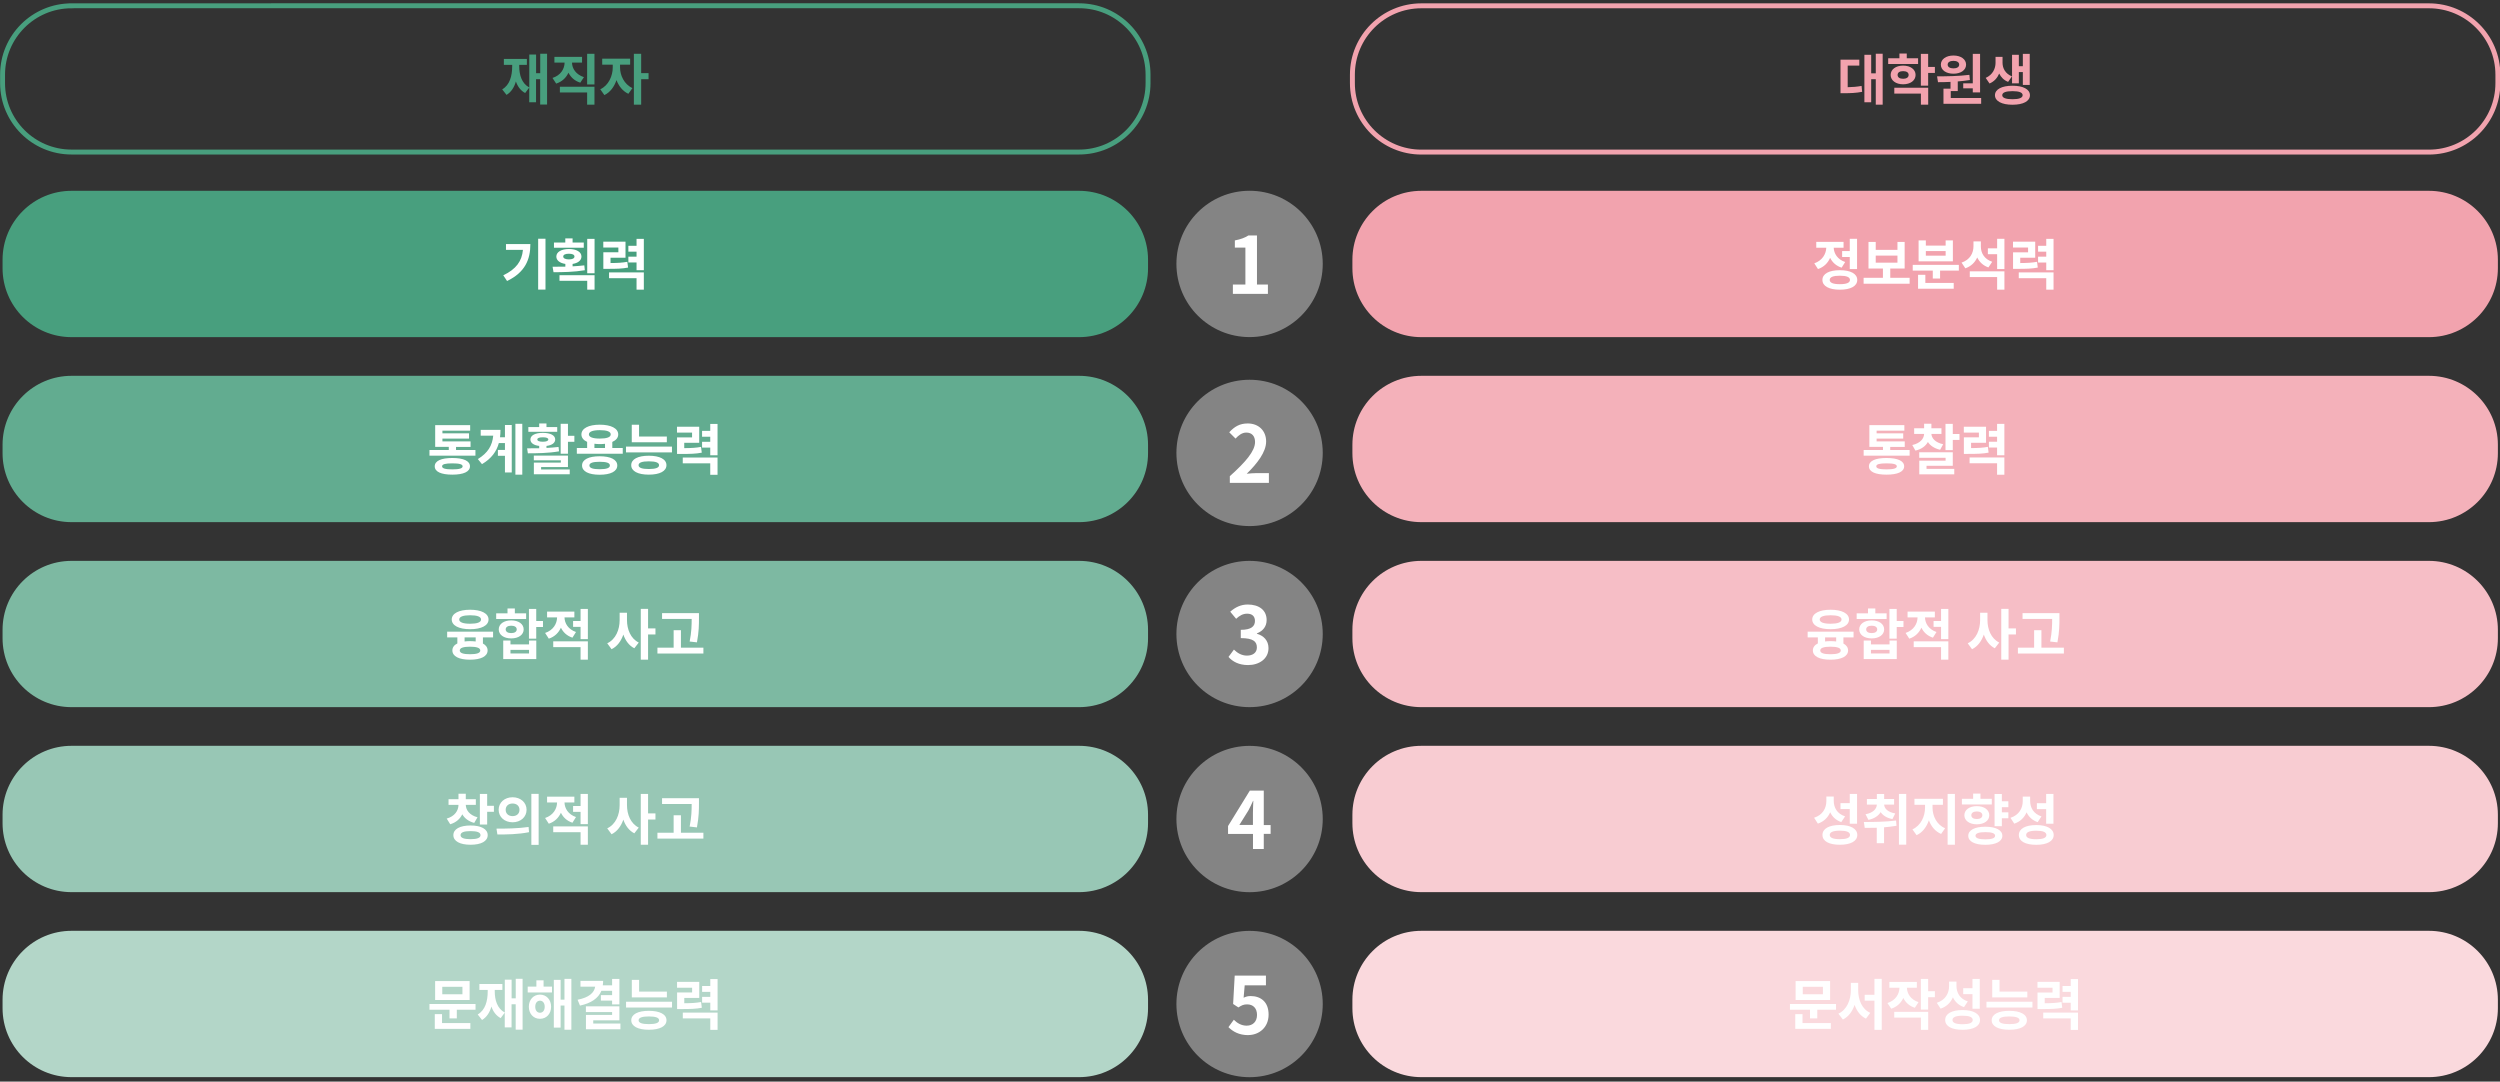 <?xml version="1.0" encoding="UTF-8"?>
<svg id="_레이어_1" data-name="레이어 1" xmlns="http://www.w3.org/2000/svg" viewBox="0 0 507.43 219.53">
  <rect x="0" y="0" width="507.43" height="219.53" fill="#333333" stroke="none"/>
  <defs>
    <style>
      .cls-1 {
        fill: #f2a3ae;
      }

      .cls-2 {
        fill: #fff;
      }

      .cls-3 {
        fill: #fad9dd;
      }

      .cls-4 {
        fill: #848484;
      }

      .cls-5 {
        fill: #62ac90;
      }

      .cls-6 {
        fill: #b3d6c8;
      }

      .cls-7 {
        fill: #f8ccd2;
      }

      .cls-8 {
        stroke: #489f7e;
      }

      .cls-8, .cls-9 {
        fill: none;
        stroke-miterlimit: 10;
      }

      .cls-10 {
        fill: #f6bec6;
      }

      .cls-9 {
        stroke: #f2a3ae;
      }

      .cls-11 {
        fill: #f4b1ba;
      }

      .cls-12 {
        fill: #98c7b5;
      }

      .cls-13 {
        fill: #7db9a2;
      }

      .cls-14 {
        fill: #489f7e;
      }
    </style>
  </defs>
  <path class="cls-4" d="m253.63,68.42c8.2,0,14.85-6.65,14.85-14.85s-6.65-14.85-14.85-14.85-14.85,6.65-14.85,14.85,6.65,14.85,14.85,14.85h0Z"/>
  <path class="cls-4" d="m253.63,106.78c8.2,0,14.85-6.65,14.85-14.85s-6.65-14.85-14.85-14.85-14.85,6.65-14.85,14.85,6.65,14.85,14.85,14.85h0Z"/>
  <path class="cls-4" d="m253.63,143.53c8.2,0,14.85-6.64,14.85-14.84s-6.65-14.85-14.85-14.85-14.85,6.65-14.85,14.85,6.65,14.84,14.85,14.84h0Z"/>
  <path class="cls-4" d="m253.63,181.09c8.2,0,14.85-6.65,14.85-14.85s-6.65-14.85-14.85-14.85-14.85,6.65-14.85,14.85,6.65,14.85,14.85,14.85h0Z"/>
  <path class="cls-4" d="m253.63,218.64c8.2,0,14.85-6.65,14.85-14.85s-6.65-14.85-14.85-14.85-14.85,6.65-14.85,14.85,6.65,14.85,14.85,14.85h0Z"/>
  <path class="cls-14" d="m14.52,38.73c-7.73,0-14,6.27-14,14v1.7c0,7.73,6.27,14,14,14h204.5c7.73,0,14-6.27,14-14v-1.7c0-7.73-6.27-14-14-14H14.52Z"/>
  <path class="cls-8" d="m14.52,1.18C6.78,1.18.52,7.45.52,15.17v1.69c0,7.74,6.27,14,14,14h204.5c7.73,0,14-6.26,14-14v-1.69c0-7.73-6.27-14-14-14H14.52Z"/>
  <path class="cls-1" d="m288.5,38.73c-7.73,0-14,6.27-14,14v1.7c0,7.73,6.27,14,14,14h204.5c7.73,0,14-6.27,14-14v-1.7c0-7.73-6.27-14-14-14h-204.5Z"/>
  <path class="cls-9" d="m288.5,1.18c-7.73,0-14,6.27-14,14v1.69c0,7.74,6.27,14,14,14h204.5c7.73,0,14-6.26,14-14v-1.69c0-7.73-6.27-14-14-14h-204.5Z"/>
  <path class="cls-5" d="m14.52,76.28c-7.73,0-14,6.27-14,14v1.7c0,7.73,6.27,14,14,14h204.5c7.73,0,14-6.27,14-14v-1.7c0-7.73-6.27-14-14-14H14.52Z"/>
  <path class="cls-11" d="m288.5,76.28c-7.73,0-14,6.27-14,14v1.7c0,7.73,6.27,14,14,14h204.5c7.73,0,14-6.27,14-14v-1.7c0-7.73-6.27-14-14-14h-204.5Z"/>
  <path class="cls-13" d="m14.52,113.84c-7.73,0-14,6.27-14,14v1.69c0,7.74,6.27,14,14,14h204.5c7.73,0,14-6.26,14-14v-1.69c0-7.73-6.27-14-14-14H14.52Z"/>
  <path class="cls-10" d="m288.5,113.84c-7.73,0-14,6.27-14,14v1.69c0,7.74,6.27,14,14,14h204.5c7.73,0,14-6.26,14-14v-1.69c0-7.73-6.27-14-14-14h-204.5Z"/>
  <path class="cls-12" d="m14.52,151.38c-7.73,0-14,6.27-14,14v1.7c0,7.73,6.27,14,14,14h204.5c7.73,0,14-6.27,14-14v-1.7c0-7.73-6.27-14-14-14H14.52Z"/>
  <path class="cls-7" d="m288.5,151.38c-7.73,0-14,6.27-14,14v1.7c0,7.73,6.27,14,14,14h204.5c7.73,0,14-6.27,14-14v-1.7c0-7.73-6.27-14-14-14h-204.5Z"/>
  <path class="cls-6" d="m14.52,188.93c-7.73,0-14,6.27-14,14v1.7c0,7.73,6.27,14,14,14h204.5c7.73,0,14-6.27,14-14v-1.7c0-7.73-6.27-14-14-14H14.52Z"/>
  <path class="cls-3" d="m288.5,188.93c-7.73,0-14,6.27-14,14v1.7c0,7.73,6.27,14,14,14h204.5c7.73,0,14-6.27,14-14v-1.7c0-7.73-6.27-14-14-14h-204.5Z"/>
  <path class="cls-14" d="m109.65,10.91v3.95h-.84v-3.79h-1.38v6.68c-1.52-.8-2.04-2.51-2.04-4.31v-.28h1.55v-1.2h-4.67v1.2h1.69v.28c0,1.98-.49,3.81-2.03,4.7l.88,1.12c.96-.58,1.57-1.55,1.9-2.73.36,1.03.96,1.86,1.88,2.35l.83-1.11v2.99h1.38v-4.69h.84v5.15h1.4v-10.32h-1.4Zm8.87,4.75c-1.64-.54-2.4-1.75-2.42-2.96h2.04v-1.16h-5.61v1.16h2.07c-.02,1.28-.78,2.59-2.46,3.12l.75,1.15c1.2-.39,2.03-1.2,2.49-2.21.47.92,1.25,1.66,2.4,2.02l.75-1.13Zm-4.88,3.11h5.53v2.48h1.49v-3.65h-7.02v1.18Zm5.53-7.85v6.22h1.49v-6.22h-1.49Zm6.68,2.21h2.05v-1.22h-5.67v1.22h2.14v.57c0,1.7-.84,3.64-2.53,4.42l.83,1.18c1.18-.56,2-1.69,2.46-3.04.46,1.22,1.27,2.25,2.41,2.78l.82-1.16c-1.69-.78-2.51-2.61-2.51-4.18v-.57Zm5.79,1.72h-1.5v-3.93h-1.48v10.32h1.48v-5.16h1.5v-1.22Z"/>
  <path class="cls-2" d="m102.7,49.54v1.18h3.44c-.21,2.28-1.36,3.9-3.99,5.16l.77,1.16c3.66-1.77,4.73-4.35,4.73-7.5h-4.95Zm6.53-1.08v10.32h1.49v-10.32h-1.49Zm9.26.77h-2.27v-.84h-1.48v.84h-2.3v1.05h6.05v-1.05Zm-4.17,2.84c0-.38.45-.57,1.15-.57s1.13.19,1.13.57-.44.58-1.13.58-1.15-.21-1.15-.58h0Zm4.27,1.79c-.76.09-1.57.16-2.37.2v-.49c1.1-.17,1.8-.72,1.8-1.5,0-.94-1.03-1.53-2.54-1.53s-2.56.59-2.56,1.53c0,.78.71,1.33,1.83,1.5v.55c-.93.02-1.8.02-2.59.02l.19,1.11c1.8,0,4.17-.03,6.35-.4l-.1-.99Zm-5.03,3.14h5.63v1.79h1.49v-2.93h-7.12v1.14Zm5.63-8.52v6.98h1.49v-6.98h-1.49Zm8.13,4.66c-1.02.19-1.93.24-3.4.25v-1.08h3.04v-3.26h-4.51v1.19h3.06v.97h-3.05v3.36h.8c1.96,0,3.02-.03,4.22-.26l-.15-1.18Zm-3.7,3.33h5.58v2.33h1.48v-3.51h-7.06v1.18Zm5.58-7.99v1.41h-1.66v1.19h1.66v1.02h-1.66v1.18h1.66v1.56h1.48v-6.36h-1.48Z"/>
  <path class="cls-2" d="m91.81,95.27c-1.42,0-2.08-.19-2.08-.62s.66-.6,2.08-.6,2.09.18,2.09.6-.66.62-2.09.62h0Zm0-2.31c-2.26,0-3.57.58-3.57,1.69s1.31,1.69,3.57,1.69,3.58-.59,3.58-1.69-1.31-1.69-3.58-1.69h0Zm.75-1.61v-.64h2.95v-1.12h-5.71v-.56h5.4v-1.08h-5.4v-.54h5.63v-1.12h-7.1v4.41h2.76v.64h-3.92v1.15h9.33v-1.15h-3.93Zm9.93-2.6h-1c.06-.48.09-.97.09-1.5h-4.01v1.18h2.54c-.19,2.02-1.09,3.51-3.12,4.75l.84,1.03c1.93-1.14,2.96-2.58,3.42-4.28h1.24v1.4h-1.43v1.19h1.43v3.38h1.38v-9.64h-1.38v2.5Zm2.12-2.73v10.33h1.4v-10.33h-1.4Zm8.49.66h-2.18v-.73h-1.48v.73h-2.2v.97h5.86v-.97Zm-4.04,2.52c0-.29.41-.44,1.12-.44s1.11.15,1.11.44-.4.46-1.11.46-1.12-.16-1.12-.46h0Zm4.3,1.52c-.78.09-1.61.16-2.44.2v-.41c1.1-.13,1.77-.6,1.77-1.31,0-.84-.97-1.34-2.51-1.34s-2.52.5-2.52,1.34c0,.71.67,1.18,1.78,1.31v.47c-.88.02-1.71.02-2.45.02l.15,1.01c1.78,0,4.17-.02,6.33-.4l-.1-.88Zm-3.53,4.08h5.45v-2.33h-6.93v.97h5.48v.45h-5.47v2.37h7.28v-.97h-5.81v-.49Zm5.45-6.34v-2.44h-1.48v6.08h1.48v-2.43h1.3v-1.21h-1.3Zm6.43,6.78c-1.38,0-2.08-.24-2.08-.76s.71-.75,2.08-.75,2.08.22,2.08.75-.71.76-2.08.76h0Zm0-2.63c-2.23,0-3.57.67-3.57,1.87s1.34,1.88,3.57,1.88,3.58-.68,3.58-1.88-1.36-1.87-3.58-1.87h0Zm-1.06-2.54c.34.04.69.07,1.09.07s.74-.02,1.06-.06v.85h-2.15v-.86Zm1.09-2.76c1.41,0,2.22.28,2.22.86s-.81.85-2.22.85-2.21-.29-2.21-.85.81-.86,2.21-.86h0Zm2.54,3.62v-1.23c.76-.34,1.2-.85,1.2-1.52,0-1.23-1.46-1.98-3.74-1.98s-3.73.75-3.73,1.98c0,.66.43,1.18,1.16,1.51v1.24h-2.09v1.16h9.32v-1.16h-2.12Zm11.07-2.33h-5.64v-2.39h-1.48v3.56h7.12v-1.18Zm-3.66,6.6c-1.38,0-2.08-.25-2.08-.78s.71-.78,2.08-.78,2.08.25,2.08.78-.71.78-2.08.78h0Zm0-2.7c-2.23,0-3.57.71-3.57,1.92s1.34,1.92,3.57,1.92,3.58-.71,3.58-1.92-1.36-1.92-3.58-1.92h0Zm-4.63-1.85v1.18h9.33v-1.18h-9.33Zm15.22.06c-1.02.19-1.93.24-3.4.25v-1.08h3.04v-3.26h-4.51v1.19h3.06v.97h-3.05v3.36h.8c1.96,0,3.02-.03,4.22-.26l-.15-1.18Zm-3.7,3.33h5.58v2.33h1.48v-3.51h-7.06v1.18Zm5.58-7.99v1.41h-1.66v1.19h1.66v1.02h-1.66v1.18h1.66v1.56h1.48v-6.36h-1.48Z"/>
  <path class="cls-2" d="m95.42,124.88c1.41,0,2.22.28,2.22.86s-.81.86-2.22.86-2.21-.29-2.21-.86.81-.86,2.21-.86h0Zm0,2.83c2.28,0,3.74-.74,3.74-1.97s-1.46-1.98-3.74-1.98-3.73.75-3.73,1.98,1.46,1.97,3.73,1.97h0Zm1.13,2.49c-.35-.04-.74-.07-1.15-.07-.39,0-.76.02-1.1.07v-.83h2.25v.83Zm-1.15,2.59c-1.38,0-2.08-.24-2.08-.76s.71-.77,2.08-.77,2.08.25,2.08.77-.71.76-2.08.76h0Zm4.68-3.42v-1.16h-9.32v1.16h2.07v1.23c-.65.31-1.01.81-1.01,1.42,0,1.2,1.34,1.88,3.57,1.88s3.58-.68,3.58-1.88c0-.59-.34-1.08-.95-1.4v-1.25h2.05Zm6.73-4.88h-2.31v-.99h-1.49v.99h-2.3v1.15h6.08v-1.15Zm-4.17,3.26c0-.49.46-.75,1.12-.75s1.12.26,1.12.75-.46.75-1.12.75-1.12-.26-1.12-.75h0Zm3.65,0c0-1.1-1.04-1.83-2.53-1.83s-2.53.73-2.53,1.83,1.04,1.83,2.53,1.83,2.53-.74,2.53-1.83h0Zm1.09,4.88h-3.77v-.73h3.77v.73Zm0-1.84h-3.77v-.78h-1.47v3.76h6.71v-3.76h-1.47v.78Zm2.83-4.74h-1.37v-2.46h-1.48v6.04h1.48v-2.36h1.37v-1.21Zm6.7,2.23c-1.59-.54-2.31-1.78-2.33-2.96h2v-1.18h-5.54v1.18h2.03c-.02,1.28-.77,2.59-2.43,3.15l.75,1.16c1.2-.39,2-1.22,2.46-2.23.44.92,1.21,1.66,2.34,2.03l.72-1.15Zm-4.63,3.07h5.56v2.55h1.48v-3.73h-7.03v1.18Zm5.56-7.76v2.45h-1.52v1.19h1.52v2.49h1.48v-6.13h-1.48Zm9.42.78h-1.49v1.5c0,1.92-.78,3.89-2.52,4.7l.88,1.2c1.16-.57,1.94-1.66,2.39-2.97.43,1.23,1.15,2.23,2.23,2.78l.9-1.16c-1.66-.82-2.39-2.69-2.39-4.55v-1.5Zm5.78,3.17h-1.5v-3.96h-1.48v10.32h1.48v-5.12h1.5v-1.23Zm8.42,2.84c.41-2.2.41-3.65.41-4.94v-.99h-7.49v1.18h6.01c0,1.2-.02,2.63-.41,4.58l1.48.17Zm-3.25,1.08v-3.55h-1.48v3.55h-3.29v1.19h9.33v-1.19h-4.56Z"/>
  <path class="cls-2" d="m96.93,165.89c-1.65-.43-2.36-1.48-2.39-2.52h2.04v-1.15h-2.04v-1.11h-1.48v1.11h-2.02v1.15h2.02c-.02,1.16-.74,2.31-2.39,2.78l.71,1.15c1.19-.35,2-1.09,2.45-2.02.47.81,1.27,1.44,2.42,1.75l.67-1.14Zm-1.42,4.44c-1.33,0-2.03-.26-2.03-.82s.69-.82,2.03-.82,2.02.26,2.02.82-.69.82-2.02.82h0Zm0-2.78c-2.16,0-3.49.73-3.49,1.96s1.33,1.95,3.49,1.95,3.48-.72,3.48-1.95-1.33-1.96-3.48-1.96h0Zm3.37-3.99v-2.42h-1.48v6.22h1.48v-2.59h1.37v-1.21h-1.37Zm5.16-1.74c-1.61,0-2.83,1.06-2.83,2.54s1.22,2.54,2.83,2.54,2.84-1.05,2.84-2.54-1.23-2.54-2.84-2.54h0Zm0,1.27c.8,0,1.4.47,1.4,1.28s-.6,1.28-1.4,1.28-1.4-.47-1.4-1.28.6-1.28,1.4-1.28h0Zm3.81-1.96v10.35h1.48v-10.35h-1.48Zm-6.89,8.25c1.78,0,4.2-.02,6.42-.47l-.09-1.06c-2.17.32-4.7.34-6.52.34l.19,1.2Zm15.95-3.54c-1.59-.54-2.31-1.78-2.33-2.96h2v-1.18h-5.54v1.18h2.03c-.02,1.28-.77,2.59-2.43,3.15l.75,1.16c1.2-.39,2-1.22,2.46-2.23.44.92,1.21,1.66,2.34,2.03l.72-1.15Zm-4.63,3.07h5.56v2.55h1.48v-3.73h-7.03v1.18Zm5.56-7.76v2.45h-1.52v1.19h1.52v2.49h1.48v-6.13h-1.48Zm9.42.78h-1.49v1.5c0,1.92-.78,3.89-2.52,4.7l.88,1.2c1.16-.57,1.94-1.66,2.39-2.97.43,1.23,1.15,2.23,2.23,2.78l.9-1.16c-1.66-.82-2.39-2.69-2.39-4.55v-1.5Zm5.78,3.17h-1.5v-3.96h-1.48v10.32h1.48v-5.12h1.5v-1.23Zm8.42,2.84c.41-2.2.41-3.65.41-4.94v-.99h-7.49v1.18h6.01c0,1.2-.02,2.63-.41,4.58l1.48.17Zm-3.25,1.08v-3.55h-1.48v3.55h-3.29v1.19h9.33v-1.19h-4.56Z"/>
  <path class="cls-2" d="m93.86,201.81h-4.09v-1.52h4.09v1.52Zm1.46-2.68h-7v3.84h7v-3.84Zm-5.59,6.71h-1.48v2.99h7.22v-1.18h-5.75v-1.81Zm-2.56-2.05v1.16h4.07v1.76h1.48v-1.76h3.8v-1.16h-9.34Zm17.51-5.11v3.95h-.84v-3.79h-1.38v6.68c-1.52-.8-2.04-2.51-2.04-4.31v-.28h1.55v-1.2h-4.67v1.2h1.69v.28c0,1.98-.49,3.81-2.03,4.7l.88,1.12c.96-.58,1.57-1.55,1.9-2.73.36,1.03.96,1.86,1.88,2.35l.83-1.11v2.99h1.38v-4.69h.84v5.15h1.4v-10.32h-1.4Zm4.92,6.88c-.56,0-.96-.45-.96-1.22s.4-1.23.96-1.23.96.46.96,1.23-.4,1.22-.96,1.22h0Zm0-3.68c-1.32,0-2.26,1.02-2.26,2.46s.94,2.45,2.26,2.45,2.26-1.02,2.26-2.45-.94-2.46-2.26-2.46h0Zm.73-2.9h-1.46v1.28h-1.76v1.18h4.93v-1.18h-1.71v-1.28Zm4.24-.29v4.21h-.78v-4.01h-1.38v9.69h1.38v-4.49h.78v4.92h1.4v-10.32h-1.4Zm9.67,2.42v.88h-2.28v1.11h2.28v.77h1.48v-5.17h-1.48v1.3h-1.89c.04-.29.07-.59.07-.91h-4.6v1.18h2.98c-.18,1.21-1.23,2.2-3.57,2.65l.49,1.19c2.26-.49,3.72-1.47,4.35-3h2.18Zm-3.83,6.64v-.65h5.31v-2.84h-6.8v1.16h5.32v.58h-5.31v2.91h7v-1.16h-5.52Zm14.95-6.48h-5.64v-2.39h-1.48v3.56h7.12v-1.18Zm-3.66,6.6c-1.38,0-2.08-.25-2.08-.78s.71-.78,2.08-.78,2.08.25,2.08.78-.71.78-2.08.78h0Zm0-2.7c-2.23,0-3.57.71-3.57,1.92s1.34,1.92,3.57,1.92,3.58-.71,3.58-1.92-1.36-1.92-3.58-1.92h0Zm-4.63-1.85v1.18h9.33v-1.18h-9.33Zm15.22.06c-1.02.19-1.93.24-3.4.25v-1.08h3.04v-3.26h-4.51v1.19h3.06v.97h-3.05v3.36h.8c1.96,0,3.02-.03,4.22-.26l-.15-1.18Zm-3.7,3.33h5.58v2.33h1.48v-3.51h-7.06v1.18Zm5.58-7.99v1.41h-1.66v1.19h1.66v1.02h-1.66v1.18h1.66v1.56h1.48v-6.36h-1.48Z"/>
  <path class="cls-1" d="m375.03,13.31h2.36v-1.2h-3.82v6.81h.72c1.32,0,2.42-.04,3.67-.28l-.11-1.2c-.99.18-1.86.24-2.82.26v-4.39Zm5.7-2.4v3.98h-.93v-3.77h-1.38v9.64h1.38v-4.68h.93v5.16h1.4v-10.33h-1.4Zm8.59.92h-2.3v-.96h-1.49v.96h-2.28v1.16h6.07v-1.16Zm-4.16,3.38c0-.52.45-.77,1.12-.77s1.12.26,1.12.77-.46.78-1.12.78-1.12-.26-1.12-.78h0Zm3.65,0c0-1.12-1.04-1.89-2.53-1.89s-2.53.77-2.53,1.89,1.05,1.9,2.53,1.9,2.53-.77,2.53-1.9h0Zm-4.32,3.79h5.4v2.25h1.48v-3.44h-6.88v1.19Zm8.24-5.42h-1.37v-2.64h-1.48v6.45h1.48v-2.59h1.37v-1.22Zm5.75,3.34v1.01h1.94v.82h1.48v-7.82h-1.48v5.99h-1.94Zm-1.98-4.57c.68,0,1.16.27,1.16.77s-.48.76-1.16.76-1.18-.26-1.18-.76.48-.77,1.18-.77h0Zm0,2.61c1.5,0,2.56-.74,2.56-1.84s-1.06-1.85-2.56-1.85-2.56.75-2.56,1.85,1.05,1.84,2.56,1.84h0Zm-.55,4.93v-1.41h1.42v-1.95c.83-.07,1.66-.16,2.46-.29l-.1-1.05c-2.17.28-4.68.3-6.56.31l.19,1.18c.77,0,1.64-.01,2.54-.06v1.38h-1.43v3.07h7.65v-1.18h-6.17Zm13.82-5.26h.81v2.61h1.4v-6.31h-1.4v2.51h-.81v-2.32h-1.38v5.79h1.38v-2.28Zm-1.39.88c-1.36-.55-1.92-1.66-1.92-2.77v-1.2h-1.42v1.2c0,1.16-.56,2.44-2,3.07l.78,1.14c.95-.4,1.59-1.14,1.96-2.02.37.74.96,1.36,1.81,1.69l.78-1.12Zm.1,4.63c-1.34,0-2.08-.27-2.08-.82s.74-.82,2.08-.82,2.06.27,2.06.82-.74.82-2.06.82h0Zm0-2.74c-2.17,0-3.56.73-3.56,1.93s1.39,1.93,3.56,1.93,3.54-.72,3.54-1.93-1.38-1.93-3.54-1.93h0Z"/>
  <path class="cls-2" d="m250.23,59.65h7.12v-1.9h-2.22v-9.96h-1.74c-.75.48-1.57.78-2.75,1.01v1.46h2.14v7.49h-2.54v1.9Z"/>
  <path class="cls-2" d="m249.61,98.01h7.94v-1.98h-2.56c-.56,0-1.34.06-1.94.13,2.16-2.11,3.94-4.42,3.94-6.56s-1.49-3.65-3.73-3.65c-1.62,0-2.67.62-3.76,1.79l1.28,1.28c.61-.66,1.31-1.22,2.18-1.22,1.14,0,1.78.72,1.78,1.92,0,1.82-1.9,4.05-5.12,6.93v1.36Z"/>
  <path class="cls-2" d="m253.31,134.99c2.26,0,4.16-1.26,4.16-3.44,0-1.55-1.02-2.55-2.35-2.91v-.08c1.25-.5,1.97-1.42,1.97-2.71,0-2.02-1.55-3.15-3.84-3.15-1.39,0-2.53.56-3.55,1.46l1.2,1.44c.7-.66,1.39-1.04,2.24-1.04,1.01,0,1.58.54,1.58,1.47,0,1.06-.7,1.81-2.88,1.81v1.68c2.58,0,3.27.74,3.27,1.89,0,1.07-.82,1.66-2.02,1.66-1.07,0-1.94-.53-2.64-1.22l-1.1,1.49c.83.94,2.1,1.65,3.97,1.65h0Z"/>
  <path class="cls-2" d="m251.55,167.45l1.84-2.95c.34-.64.66-1.3.94-1.94h.06c-.03.7-.08,1.78-.08,2.46v2.42h-2.77Zm2.77,4.87h2.19v-3.07h1.39v-1.79h-1.39v-6.99h-2.83l-4.42,7.19v1.6h5.06v3.07Z"/>
  <path class="cls-2" d="m253.34,210.09c2.19,0,4.15-1.52,4.15-4.16s-1.66-3.76-3.65-3.76c-.54,0-.94.11-1.42.34l.22-2.51h4.31v-1.98h-6.34l-.32,5.76,1.07.7c.69-.45,1.07-.62,1.78-.62,1.2,0,2,.77,2,2.14s-.86,2.18-2.1,2.18c-1.1,0-1.94-.54-2.61-1.2l-1.09,1.5c.88.88,2.13,1.62,4,1.62h0Z"/>
  <path class="cls-2" d="m373.9,50.96v1.2h1.55v2.45h1.48v-6.14h-1.48v2.49h-1.55Zm.62,2.22c-1.57-.52-2.28-1.72-2.33-2.9h2v-1.19h-5.54v1.19h2.03c-.04,1.29-.8,2.6-2.43,3.17l.75,1.16c1.2-.4,2.02-1.24,2.46-2.28.45.91,1.22,1.64,2.34,2l.72-1.15Zm-1.08,4.5c-1.36,0-2.06-.28-2.06-.86s.71-.86,2.06-.86,2.05.28,2.05.86-.71.86-2.05.86h0Zm0-2.84c-2.2,0-3.54.73-3.54,1.98s1.34,1.98,3.54,1.98,3.53-.73,3.53-1.98-1.34-1.98-3.53-1.98h0Zm7.28-2.96h4.41v1.44h-4.41v-1.44Zm2.95,4.51v-1.89h2.92v-5.39h-1.46v1.6h-4.41v-1.6h-1.47v5.39h2.93v1.89h-3.92v1.2h9.34v-1.2h-3.94Zm11.24-4.5h-4.02v-.93h4.02v.93Zm1.47-3.09h-1.47v1.05h-4.02v-1.05h-1.47v4.24h6.96v-4.24Zm-5.59,6.98h-1.48v2.83h7.24v-1.18h-5.76v-1.66Zm-2.56-2.02v1.16h4.07v1.62h1.48v-1.62h3.81v-1.16h-9.35Zm16.14-.62c-1.62-.54-2.31-1.79-2.31-3.08v-1.06h-1.5v.97c0,1.4-.71,2.77-2.42,3.33l.77,1.16c1.16-.4,1.96-1.2,2.41-2.2.44.91,1.18,1.64,2.27,2.02l.77-1.14Zm-4.57,3.1h5.56v2.55h1.48v-3.72h-7.03v1.16Zm5.56-7.77v1.93h-1.88v1.2h1.88v3.01h1.48v-6.14h-1.48Zm8.09,4.67c-1.02.19-1.93.24-3.4.25v-1.08h3.04v-3.26h-4.51v1.19h3.06v.97h-3.05v3.36h.8c1.96,0,3.02-.03,4.22-.26l-.15-1.18Zm-3.7,3.33h5.58v2.33h1.48v-3.51h-7.06v1.18Zm5.58-7.99v1.41h-1.66v1.19h1.66v1.02h-1.66v1.18h1.66v1.56h1.48v-6.36h-1.48Z"/>
  <path class="cls-2" d="m382.91,95.27c-1.42,0-2.08-.19-2.08-.62s.66-.6,2.08-.6,2.09.18,2.09.6-.66.62-2.09.62h0Zm0-2.31c-2.26,0-3.57.58-3.57,1.69s1.31,1.69,3.57,1.69,3.58-.59,3.58-1.69-1.31-1.69-3.58-1.69h0Zm.75-1.61v-.64h2.95v-1.12h-5.71v-.56h5.4v-1.08h-5.4v-.54h5.63v-1.12h-7.1v4.41h2.76v.64h-3.92v1.15h9.33v-1.15h-3.93Zm10.75-1.18c-1.6-.34-2.34-1.22-2.39-2.09h2.04v-1.16h-2.04v-.91h-1.48v.91h-2.02v1.16h2.02c-.04.96-.78,1.89-2.4,2.25l.64,1.13c1.22-.28,2.07-.92,2.53-1.75.47.74,1.3,1.31,2.48,1.58l.62-1.12Zm-3.38,4.37h5.33v-2.74h-6.81v1.12h5.35v.58h-5.34v2.77h7.1v-1.11h-5.63v-.62Zm5.33-6.45v-2.06h-1.48v5.34h1.48v-2.07h1.36v-1.21h-1.36Zm7.11,2.61c-1.02.19-1.93.24-3.4.25v-1.08h3.04v-3.26h-4.51v1.19h3.06v.97h-3.05v3.36h.8c1.96,0,3.02-.03,4.22-.26l-.15-1.18Zm-3.7,3.33h5.58v2.33h1.48v-3.51h-7.06v1.18Zm5.58-7.99v1.41h-1.66v1.19h1.66v1.02h-1.66v1.18h1.66v1.56h1.48v-6.36h-1.48Z"/>
  <path class="cls-2" d="m371.56,124.88c1.41,0,2.22.28,2.22.86s-.81.86-2.22.86-2.21-.29-2.21-.86.81-.86,2.21-.86h0Zm0,2.83c2.28,0,3.74-.74,3.74-1.97s-1.46-1.98-3.74-1.98-3.73.75-3.73,1.98,1.46,1.97,3.73,1.97h0Zm1.13,2.49c-.35-.04-.74-.07-1.15-.07-.39,0-.76.02-1.1.07v-.83h2.25v.83Zm-1.15,2.59c-1.38,0-2.08-.24-2.08-.76s.71-.77,2.08-.77,2.08.25,2.08.77-.71.76-2.08.76h0Zm4.68-3.42v-1.16h-9.32v1.16h2.07v1.23c-.65.31-1.01.81-1.01,1.42,0,1.2,1.34,1.88,3.57,1.88s3.58-.68,3.58-1.88c0-.59-.34-1.08-.95-1.4v-1.25h2.05Zm6.73-4.88h-2.31v-.99h-1.49v.99h-2.3v1.15h6.08v-1.15Zm-4.17,3.26c0-.49.46-.75,1.12-.75s1.12.26,1.12.75-.46.75-1.12.75-1.12-.26-1.12-.75h0Zm3.65,0c0-1.1-1.04-1.83-2.53-1.83s-2.53.73-2.53,1.83,1.04,1.83,2.53,1.83,2.53-.74,2.53-1.83h0Zm1.09,4.88h-3.77v-.73h3.77v.73Zm0-1.84h-3.77v-.78h-1.47v3.76h6.71v-3.76h-1.47v.78Zm2.83-4.74h-1.37v-2.46h-1.48v6.04h1.48v-2.36h1.37v-1.21Zm6.7,2.23c-1.59-.54-2.31-1.78-2.33-2.96h2v-1.18h-5.54v1.18h2.03c-.02,1.28-.77,2.59-2.43,3.15l.75,1.16c1.2-.39,2-1.22,2.46-2.23.44.92,1.21,1.66,2.34,2.03l.72-1.15Zm-4.63,3.07h5.56v2.55h1.48v-3.73h-7.03v1.18Zm5.56-7.76v2.45h-1.52v1.19h1.52v2.49h1.48v-6.13h-1.48Zm9.42.78h-1.49v1.5c0,1.92-.78,3.89-2.52,4.7l.88,1.2c1.16-.57,1.94-1.66,2.39-2.97.43,1.23,1.15,2.23,2.23,2.78l.9-1.16c-1.66-.82-2.39-2.69-2.39-4.55v-1.5Zm5.78,3.17h-1.5v-3.96h-1.48v10.32h1.48v-5.12h1.5v-1.23Zm8.42,2.84c.41-2.2.41-3.65.41-4.94v-.99h-7.49v1.18h6.01c0,1.2-.02,2.63-.41,4.58l1.48.17Zm-3.25,1.08v-3.55h-1.48v3.55h-3.29v1.19h9.33v-1.19h-4.56Z"/>
  <path class="cls-2" d="m375.45,167.19h1.48v-6.05h-1.48v1.88h-1.88v1.2h1.88v2.97Zm-.94-1.49c-1.64-.53-2.31-1.78-2.31-3.17v-.85h-1.5v.92c0,1.42-.73,2.82-2.49,3.38l.77,1.19c1.22-.41,2.04-1.24,2.5-2.3.44.92,1.16,1.62,2.25,1.99l.77-1.16Zm-1.06,4.63c-1.36,0-2.06-.28-2.06-.86s.71-.87,2.06-.87,2.05.28,2.05.87-.71.86-2.05.86h0Zm0-2.88c-2.2,0-3.54.74-3.54,2.02s1.34,1.99,3.54,1.99,3.53-.74,3.53-1.99-1.34-2.02-3.53-2.02h0Zm5.79-1.04c1.2-.25,2.02-.82,2.48-1.57.46.67,1.23,1.19,2.39,1.41l.57-1.14c-1.5-.27-2.21-.99-2.25-1.8h2.02v-1.14h-2.02v-1.01h-1.48v1.01h-2.02v1.14h2.02c-.04.87-.75,1.67-2.3,1.96l.59,1.14Zm5.61.13c-2.16.29-4.66.3-6.54.3l.18,1.2c.74,0,1.57,0,2.44-.03v3.14h1.48v-3.23c.84-.07,1.7-.17,2.53-.31l-.09-1.06Zm.58-5.4v10.3h1.48v-10.3h-1.48Zm6.8,2.21h2.13v-1.22h-5.78v1.22h2.15v.57c0,1.76-.84,3.65-2.56,4.42l.84,1.18c1.21-.55,2.04-1.68,2.5-3.02.46,1.24,1.28,2.25,2.48,2.77l.81-1.16c-1.72-.72-2.55-2.5-2.55-4.18v-.57Zm3.08-2.21v10.32h1.48v-10.32h-1.48Zm8.97.99h-2.3v-1.05h-1.49v1.05h-2.28v1.15h6.07v-1.15Zm-4.16,3.34c0-.5.46-.77,1.12-.77s1.12.27,1.12.77-.46.77-1.12.77-1.12-.27-1.12-.77h0Zm3.65,0c0-1.1-1.04-1.85-2.53-1.85s-2.53.75-2.53,1.85,1.04,1.84,2.53,1.84,2.53-.74,2.53-1.84h0Zm-.81,4.89c-1.3,0-1.99-.24-1.99-.73s.69-.73,1.99-.73,1.99.22,1.99.73-.69.73-1.99.73h0Zm0-2.56c-2.13,0-3.46.68-3.46,1.84s1.33,1.83,3.46,1.83,3.46-.68,3.46-1.83-1.33-1.84-3.46-1.84h0Zm4.68-3.96v-1.21h-1.32v-1.47h-1.48v6.53h1.48v-1.61h1.32v-1.2h-1.32v-1.04h1.32Zm7.67,3.36h1.48v-6.05h-1.48v1.88h-1.88v1.2h1.88v2.97Zm-.94-1.49c-1.64-.53-2.31-1.78-2.31-3.17v-.85h-1.5v.92c0,1.42-.73,2.82-2.49,3.38l.77,1.19c1.22-.41,2.04-1.24,2.5-2.3.44.92,1.16,1.62,2.25,1.99l.77-1.16Zm-1.06,4.63c-1.36,0-2.06-.28-2.06-.86s.71-.87,2.06-.87,2.05.28,2.05.87-.71.86-2.05.86h0Zm0-2.88c-2.2,0-3.54.74-3.54,2.02s1.34,1.99,3.54,1.99,3.53-.74,3.53-1.99-1.34-2.02-3.53-2.02h0Z"/>
  <path class="cls-2" d="m370,201.81h-4.09v-1.52h4.09v1.52Zm1.46-2.68h-7v3.84h7v-3.84Zm-5.59,6.71h-1.48v2.99h7.22v-1.18h-5.75v-1.81Zm-2.56-2.05v1.16h4.07v1.76h1.48v-1.76h3.8v-1.16h-9.34Zm13.85-4.3h-1.49v1.49c0,1.96-.78,3.96-2.53,4.77l.92,1.19c1.15-.58,1.93-1.66,2.37-2.98.43,1.24,1.18,2.25,2.31,2.8l.87-1.18c-1.7-.76-2.45-2.65-2.45-4.6v-1.49Zm3.3-.81v3.24h-1.98v1.19h1.98v5.92h1.48v-10.35h-1.48Zm8.95,4.73c-1.62-.53-2.33-1.75-2.36-2.93h2.02v-1.18h-5.58v1.18h2.05c-.03,1.28-.76,2.56-2.44,3.11l.77,1.15c1.19-.39,1.99-1.19,2.45-2.18.45.91,1.22,1.64,2.34,1.99l.75-1.14Zm-4.93,3.14h5.41v2.48h1.48v-3.65h-6.89v1.18Zm8.25-5.36h-1.37v-2.49h-1.48v6.22h1.48v-2.51h1.37v-1.22Zm7.63,3.56h1.48v-6.05h-1.48v1.88h-1.88v1.2h1.88v2.97Zm-.94-1.49c-1.64-.53-2.31-1.78-2.31-3.17v-.85h-1.5v.92c0,1.42-.73,2.82-2.49,3.38l.77,1.19c1.22-.41,2.04-1.24,2.5-2.3.44.92,1.16,1.62,2.25,1.99l.77-1.16Zm-1.06,4.63c-1.36,0-2.06-.28-2.06-.86s.71-.87,2.06-.87,2.05.28,2.05.87-.71.86-2.05.86h0Zm0-2.88c-2.2,0-3.54.74-3.54,2.02s1.34,1.99,3.54,1.99,3.53-.74,3.53-1.99-1.34-2.02-3.53-2.02h0Zm13.13-3.74h-5.64v-2.39h-1.48v3.56h7.12v-1.18Zm-3.66,6.6c-1.38,0-2.08-.25-2.08-.78s.71-.78,2.08-.78,2.08.25,2.08.78-.71.78-2.08.78h0Zm0-2.7c-2.23,0-3.57.71-3.57,1.92s1.34,1.92,3.57,1.92,3.58-.71,3.58-1.92-1.36-1.92-3.58-1.92h0Zm-4.63-1.85v1.18h9.33v-1.18h-9.33Zm15.22.06c-1.02.19-1.93.24-3.4.25v-1.08h3.04v-3.26h-4.51v1.19h3.06v.97h-3.05v3.36h.8c1.96,0,3.02-.03,4.22-.26l-.15-1.18Zm-3.7,3.33h5.58v2.33h1.48v-3.51h-7.06v1.18Zm5.58-7.99v1.41h-1.66v1.19h1.66v1.02h-1.66v1.18h1.66v1.56h1.48v-6.36h-1.48Z"/>
</svg>